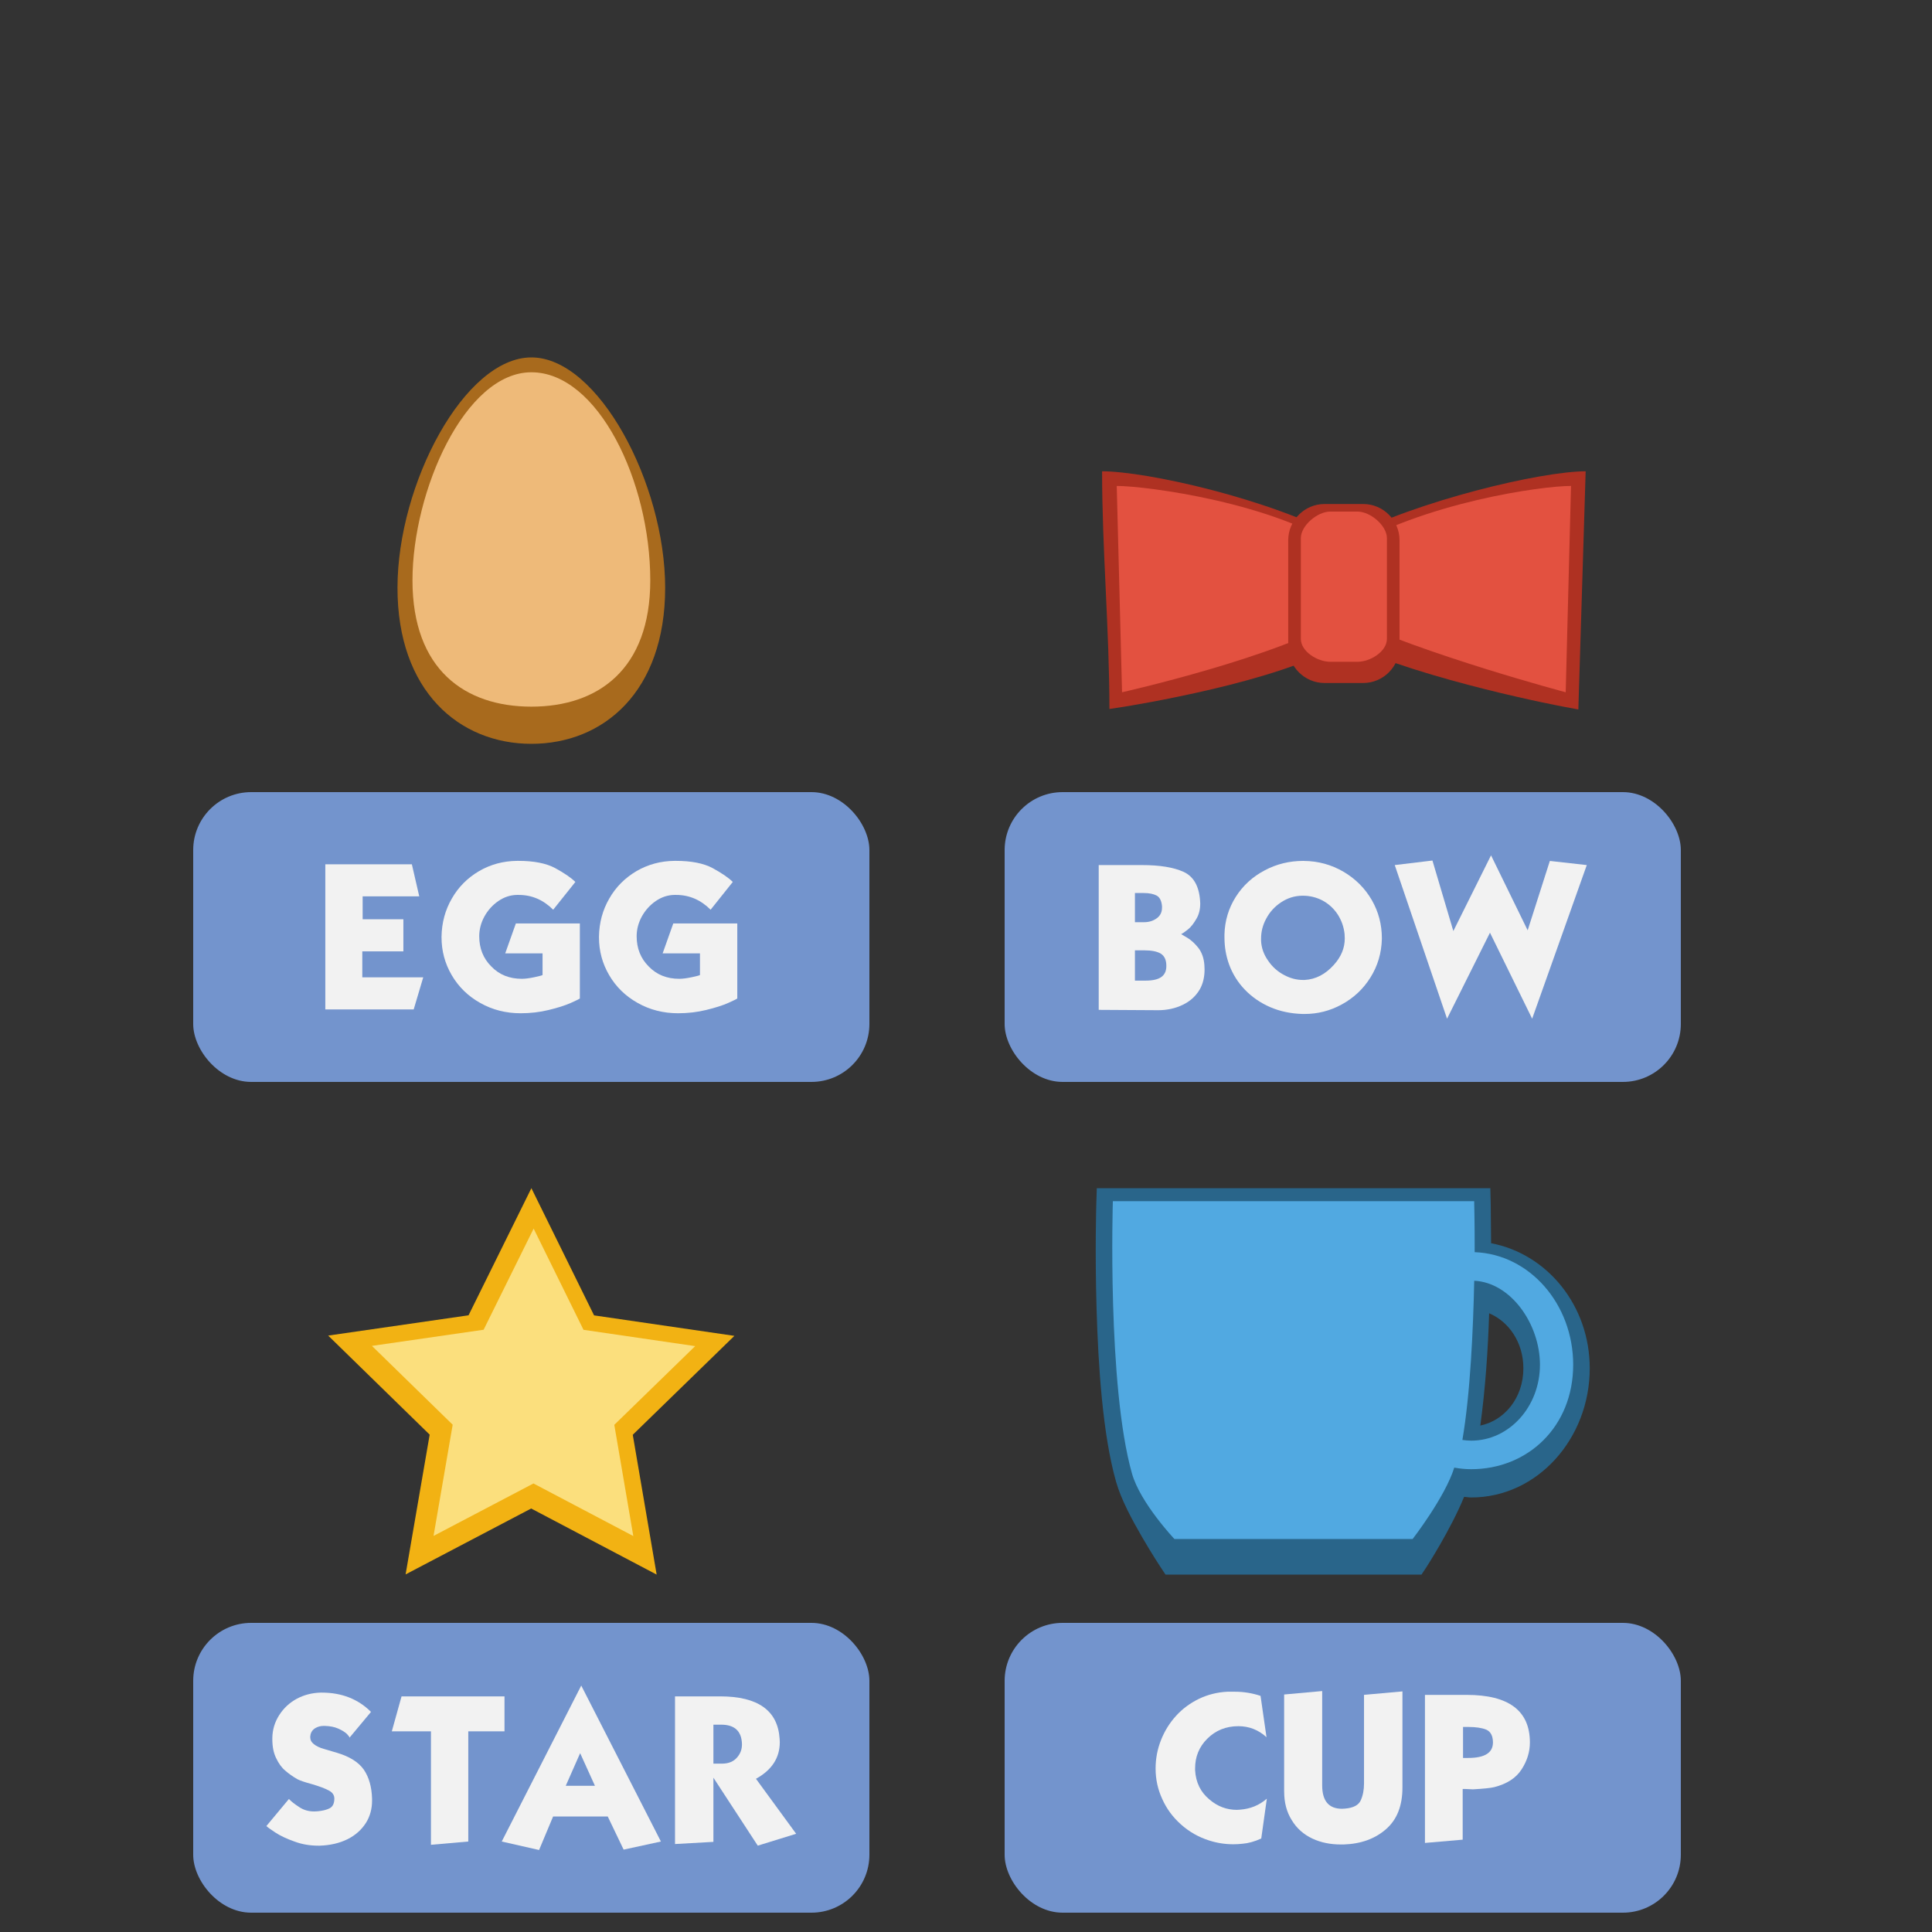<?xml version="1.0" encoding="UTF-8" standalone="no"?>
<!-- Created with Inkscape (http://www.inkscape.org/) -->

<svg
   xmlns:dc="http://purl.org/dc/elements/1.1/"
   xmlns:cc="http://creativecommons.org/ns#"
   xmlns:rdf="http://www.w3.org/1999/02/22-rdf-syntax-ns#"
   xmlns:svg="http://www.w3.org/2000/svg"
   xmlns="http://www.w3.org/2000/svg"
   xmlns:sodipodi="http://sodipodi.sourceforge.net/DTD/sodipodi-0.dtd"
   xmlns:inkscape="http://www.inkscape.org/namespaces/inkscape"
   width="100"
   height="100"
   id="svg12024"
   sodipodi:version="0.32"
   inkscape:version="0.92.1 r15371"
   version="1.0"
   sodipodi:docname="imagename.svg">
  <rect width="100%" height="100%" fill="#333333" stroke="none"/>
  <defs
     id="defs12026" />
  <sodipodi:namedview
     id="base"
     pagecolor="#ffffff"
     bordercolor="#666666"
     borderopacity="1.0"
     inkscape:pageopacity="0.0"
     inkscape:pageshadow="2"
     inkscape:zoom="8"
     inkscape:cx="42.56399"
     inkscape:cy="43.32293"
     inkscape:document-units="px"
     inkscape:current-layer="layer1"
     height="100px"
     width="100px"
     inkscape:window-width="1884"
     inkscape:window-height="1051"
     inkscape:window-x="0"
     inkscape:window-y="0"
     showgrid="false"
     inkscape:window-maximized="1">
    <inkscape:grid
       type="xygrid"
       id="grid860" />
  </sodipodi:namedview>
  <g
     inkscape:label="Calque 1"
     inkscape:groupmode="layer"
     id="layer1">
    <g
       id="g955"
       transform="translate(-1.194,-0.801)">
      <path
         inkscape:connector-curvature="0"
         id="path4249"
         d="m 57.964,62.301 -0.026,0.831 c 0,0 -0.074,2.417 0.014,5.404 0.088,2.987 0.318,6.526 1.01,8.962 0.263,0.926 0.832,1.972 1.341,2.852 0.509,0.88 0.963,1.566 0.963,1.566 l 0.254,0.385 h 13.251 l 0.254,-0.385 c 0,0 1.253,-1.934 1.951,-3.639 0.123,0.008 0.245,0.033 0.368,0.033 3.426,2.17e-4 6.135,-3.048 6.135,-6.688 -0.002,-3.241 -2.191,-5.915 -5.106,-6.472 -0.007,-0.982 -0.02,-2.013 -0.02,-2.013 L 78.333,62.301 H 57.964 Z m 20.307,6.475 c 1.013,0.427 1.772,1.497 1.773,2.847 -7.76e-4,1.552 -0.996,2.709 -2.229,2.965 0.259,-1.897 0.398,-3.912 0.457,-5.812 z"
         style="color:#000000;font-style:normal;font-variant:normal;font-weight:normal;font-stretch:normal;font-size:medium;line-height:normal;font-family:sans-serif;text-indent:0;text-align:start;text-decoration:none;text-decoration-line:none;text-decoration-style:solid;text-decoration-color:#000000;letter-spacing:normal;word-spacing:normal;text-transform:none;writing-mode:lr-tb;direction:ltr;baseline-shift:baseline;text-anchor:start;white-space:normal;clip-rule:nonzero;display:inline;overflow:visible;visibility:visible;opacity:1;isolation:auto;mix-blend-mode:normal;color-interpolation:sRGB;color-interpolation-filters:linearRGB;solid-color:#000000;solid-opacity:1;fill:#29658a;fill-opacity:1;fill-rule:nonzero;stroke:none;stroke-width:1.714;stroke-linecap:butt;stroke-linejoin:miter;stroke-miterlimit:4;stroke-dasharray:none;stroke-dashoffset:0;stroke-opacity:1;color-rendering:auto;image-rendering:auto;shape-rendering:auto;text-rendering:auto;enable-background:accumulate" />
      <path
         sodipodi:nodetypes="cscccccccccccccc"
         inkscape:connector-curvature="0"
         id="path3384"
         d="m 58.795,62.975 c 0,-10e-7 -0.296,9.571 0.993,14.105 0.43,1.514 2.194,3.38 2.194,3.38 h 12.329 c 0,0 1.68,-2.168 2.156,-3.696 0.29,0.054 0.584,0.082 0.878,0.082 2.914,1.85e-4 5.277,-2.187 5.277,-5.408 -0.002,-3.143 -2.257,-5.719 -5.099,-5.825 0.003,-1.55 -0.026,-2.639 -0.026,-2.639 z m 18.704,4.117 c 1.901,0.091 3.401,2.244 3.403,4.347 -3.6e-4,2.171 -1.593,3.93 -3.557,3.93 -0.153,-0.001 -0.306,-0.014 -0.458,-0.037 0.411,-2.385 0.562,-5.784 0.612,-8.24 z"
         style="color:#000000;clip-rule:nonzero;display:inline;overflow:visible;visibility:visible;opacity:1;isolation:auto;mix-blend-mode:normal;color-interpolation:sRGB;color-interpolation-filters:linearRGB;solid-color:#000000;solid-opacity:1;fill:#51a9e1;fill-opacity:1;fill-rule:nonzero;stroke:none;stroke-width:3.896;stroke-linecap:butt;stroke-linejoin:miter;stroke-miterlimit:4;stroke-dasharray:none;stroke-dashoffset:0;stroke-opacity:1;color-rendering:auto;image-rendering:auto;shape-rendering:auto;text-rendering:auto;enable-background:accumulate" />
    </g>
    <g
       id="g923"
       transform="translate(3.268,3.606)">
      <path
         sodipodi:type="star"
         style="color:#000000;clip-rule:nonzero;display:inline;overflow:visible;visibility:visible;opacity:1;isolation:auto;mix-blend-mode:normal;color-interpolation:sRGB;color-interpolation-filters:linearRGB;solid-color:#000000;solid-opacity:1;fill:#f2b213;fill-opacity:1;fill-rule:nonzero;stroke:none;stroke-width:3.539;stroke-linecap:butt;stroke-linejoin:miter;stroke-miterlimit:4;stroke-dasharray:none;stroke-dashoffset:0;stroke-opacity:1;color-rendering:auto;image-rendering:auto;shape-rendering:auto;text-rendering:auto;enable-background:accumulate"
         id="path4252"
         sodipodi:sides="5"
         sodipodi:cx="24.229353"
         sodipodi:cy="68.947044"
         sodipodi:r1="11.053256"
         sodipodi:r2="5.526628"
         sodipodi:arg1="0.9431669"
         sodipodi:arg2="1.5714854"
         inkscape:flatsided="false"
         inkscape:rounded="0"
         inkscape:randomized="0"
         d="m 30.72,77.894 -6.495,-3.42 -6.499,3.411 1.246,-7.234 -5.253,-5.127 7.265,-1.05 3.253,-6.58 3.244,6.584 7.263,1.06 -5.26,5.12 z"
         inkscape:transform-center-x="-0.0023538303"
         inkscape:transform-center-y="-1.053251" />
      <path
         inkscape:transform-center-y="-0.83815894"
         inkscape:transform-center-x="-0.0018730264"
         d="m 29.512,75.9 -5.168,-2.722 -5.172,2.715 0.991,-5.756 -4.18,-4.08 5.781,-0.836 2.589,-5.236 2.581,5.24 5.78,0.844 -4.186,4.074 z"
         inkscape:randomized="0"
         inkscape:rounded="0"
         inkscape:flatsided="false"
         sodipodi:arg2="1.5714854"
         sodipodi:arg1="0.9431669"
         sodipodi:r2="4.3979769"
         sodipodi:r1="8.7959518"
         sodipodi:cy="68.780785"
         sodipodi:cx="24.346918"
         sodipodi:sides="5"
         id="path3404"
         style="color:#000000;clip-rule:nonzero;display:inline;overflow:visible;visibility:visible;opacity:1;isolation:auto;mix-blend-mode:normal;color-interpolation:sRGB;color-interpolation-filters:linearRGB;solid-color:#000000;solid-opacity:1;fill:#fbdf7d;fill-opacity:1;fill-rule:nonzero;stroke:none;stroke-width:3.539;stroke-linecap:butt;stroke-linejoin:miter;stroke-miterlimit:4;stroke-dasharray:none;stroke-dashoffset:0;stroke-opacity:1;color-rendering:auto;image-rendering:auto;shape-rendering:auto;text-rendering:auto;enable-background:accumulate"
         sodipodi:type="star" />
    </g>
    <rect
       style="opacity:1;fill:#7394cd;fill-opacity:1;stroke:none;stroke-width:1;stroke-miterlimit:4;stroke-dasharray:none;stroke-opacity:1"
       id="rect862-3-7"
       width="35"
       height="15"
       x="52"
       y="41"
       ry="3" />
    <g
       aria-label="BOW"
       style="font-style:normal;font-weight:normal;font-size:10.667px;line-height:1.25;font-family:sans-serif;letter-spacing:0px;word-spacing:0px;fill:#f2f2f2;fill-opacity:1;stroke:none"
       id="text911"
       transform="translate(3.873,-0.541)">
      <path
         d="M 56.056,52.829 52.996,52.811 v -7.494 h 2.24 q 1.381,0 2.156,0.353 0.766,0.355 0.85,1.477 0.009,0.082 0.009,0.157 0,0.449 -0.187,0.775 -0.223,0.392 -0.449,0.57 -0.232,0.187 -0.353,0.242 0.027,0.021 0.335,0.198 0.299,0.185 0.57,0.531 0.262,0.355 0.299,0.877 0.009,0.112 0.009,0.223 0,0.597 -0.251,1.037 -0.31,0.522 -0.877,0.793 -0.579,0.28 -1.29,0.28 z m -0.709,-3.099 h -0.476 v 1.568 h 0.551 q 0.579,0 0.839,-0.205 0.235,-0.187 0.235,-0.54 0,-0.03 0,-0.057 -0.009,-0.419 -0.289,-0.597 -0.289,-0.169 -0.859,-0.169 z m -0.018,-2.967 h -0.458 v 1.511 h 0.476 q 0.392,0 0.681,-0.223 0.244,-0.196 0.244,-0.524 0,-0.046 0,-0.091 -0.039,-0.412 -0.28,-0.542 -0.253,-0.13 -0.663,-0.13 z"
         style="font-style:normal;font-variant:normal;font-weight:normal;font-stretch:normal;font-size:9.333px;font-family:Kabel;-inkscape-font-specification:Kabel;fill:#f2f2f2;fill-opacity:1"
         id="path996"
         inkscape:connector-curvature="0" />
      <path
         d="m 63.528,46.903 q -0.588,0.009 -1.082,0.335 -0.504,0.328 -0.784,0.859 -0.262,0.485 -0.262,1.028 0,0.055 0,0.112 0.027,0.551 0.365,1.028 0.326,0.485 0.85,0.754 0.465,0.244 0.95,0.244 0.048,0 0.093,0 0.85,-0.048 1.504,-0.775 0.57,-0.627 0.57,-1.372 0,-0.112 -0.009,-0.226 -0.057,-0.549 -0.355,-1.016 -0.308,-0.467 -0.793,-0.727 -0.476,-0.244 -1.009,-0.244 -0.018,0 -0.036,0 z m 0.093,-1.8 q 1.101,0.009 2.044,0.558 0.934,0.551 1.465,1.465 0.522,0.907 0.522,1.98 0,0.018 0,0.036 -0.027,1.091 -0.588,1.989 -0.558,0.896 -1.502,1.408 -0.896,0.485 -1.905,0.485 -0.055,0 -0.112,0 -0.914,-0.027 -1.67,-0.353 -0.757,-0.328 -1.308,-0.898 -0.549,-0.57 -0.82,-1.306 -0.242,-0.663 -0.242,-1.41 0,-0.075 0,-0.148 0.027,-1.064 0.588,-1.951 0.558,-0.877 1.502,-1.372 0.916,-0.485 1.989,-0.485 0.018,0 0.036,0 z"
         style="font-style:normal;font-variant:normal;font-weight:normal;font-stretch:normal;font-size:9.333px;font-family:Kabel;-inkscape-font-specification:Kabel;fill:#f2f2f2;fill-opacity:1"
         id="path998"
         inkscape:connector-curvature="0" />
      <path
         d="m 73.303,44.813 1.896,3.881 1.148,-3.591 1.912,0.214 -2.828,7.952 -2.183,-4.452 -2.222,4.452 -2.707,-7.952 1.951,-0.235 1.082,3.65 z"
         style="font-style:normal;font-variant:normal;font-weight:normal;font-stretch:normal;font-size:9.333px;font-family:Kabel;-inkscape-font-specification:Kabel;fill:#f2f2f2;fill-opacity:1"
         id="path1000"
         inkscape:connector-curvature="0" />
    </g>
    <g
       id="g930"
       transform="matrix(0.758,0,0,0.758,14.582,-24.899)">
      <g
         transform="matrix(0.784,0,0,0.784,13.082,17.11)"
         id="g4270">
        <path
           inkscape:connector-curvature="0"
           style="color:#000000;font-style:normal;font-variant:normal;font-weight:normal;font-stretch:normal;font-size:medium;line-height:normal;font-family:sans-serif;text-indent:0;text-align:start;text-decoration:none;text-decoration-line:none;text-decoration-style:solid;text-decoration-color:#000000;letter-spacing:normal;word-spacing:normal;text-transform:none;writing-mode:lr-tb;direction:ltr;baseline-shift:baseline;text-anchor:start;white-space:normal;clip-rule:nonzero;display:inline;overflow:visible;visibility:visible;opacity:1;isolation:auto;mix-blend-mode:normal;color-interpolation:sRGB;color-interpolation-filters:linearRGB;solid-color:#000000;solid-opacity:1;fill:#af3122;fill-opacity:1;fill-rule:nonzero;stroke:none;stroke-width:2.2;stroke-linecap:butt;stroke-linejoin:miter;stroke-miterlimit:4;stroke-dasharray:none;stroke-dashoffset:0;stroke-opacity:1;color-rendering:auto;image-rendering:auto;shape-rendering:auto;text-rendering:auto;enable-background:accumulate"
           d="m 96.884,61.123 c -3.829,0 -14.632,2.521 -21.052,5.895 -6.571,-3.546 -17.237,-5.895 -21.066,-5.895 0,6.828 0.638,13.875 0.638,20.703 l 1.27,-0.197 c 0,0 3.501,-0.547 7.693,-1.533 3.976,-0.936 8.455,-2.255 11.477,-4.02 7.285,3.338 19.1,5.547 19.1,5.547 l 1.303,0.244 z"
           id="path4260"
           sodipodi:nodetypes="cccccscccc" />
        <path
           style="color:#000000;clip-rule:nonzero;display:inline;overflow:visible;visibility:visible;opacity:1;isolation:auto;mix-blend-mode:normal;color-interpolation:sRGB;color-interpolation-filters:linearRGB;solid-color:#000000;solid-opacity:1;fill:#e35140;fill-opacity:1;fill-rule:nonzero;stroke:none;stroke-width:5;stroke-linecap:butt;stroke-linejoin:miter;stroke-miterlimit:4;stroke-dasharray:none;stroke-dashoffset:0;stroke-opacity:1;color-rendering:auto;image-rendering:auto;shape-rendering:auto;text-rendering:auto;enable-background:accumulate"
           d="m 56.042,62.399 c 2.553,0 13.916,1.474 19.783,5.647 7.042,-4.236 17.23,-5.647 19.783,-5.647 L 95.146,80.369 c 0,0 -12.362,-3.283 -19.321,-6.605 -5.464,3.488 -19.321,6.605 -19.321,6.605 z"
           id="rect3406"
           inkscape:connector-curvature="0"
           sodipodi:nodetypes="ccccccc" />
        <path
           inkscape:connector-curvature="0"
           style="color:#000000;font-style:normal;font-variant:normal;font-weight:normal;font-stretch:normal;font-size:medium;line-height:normal;font-family:sans-serif;text-indent:0;text-align:start;text-decoration:none;text-decoration-line:none;text-decoration-style:solid;text-decoration-color:#000000;letter-spacing:normal;word-spacing:normal;text-transform:none;writing-mode:lr-tb;direction:ltr;baseline-shift:baseline;text-anchor:start;white-space:normal;clip-rule:nonzero;display:inline;overflow:visible;visibility:visible;opacity:1;isolation:auto;mix-blend-mode:normal;color-interpolation:sRGB;color-interpolation-filters:linearRGB;solid-color:#000000;solid-opacity:1;fill:#af3122;fill-opacity:1;fill-rule:nonzero;stroke:none;stroke-width:2.3;stroke-linecap:butt;stroke-linejoin:miter;stroke-miterlimit:4;stroke-dasharray:none;stroke-dashoffset:0;stroke-opacity:1;color-rendering:auto;image-rendering:auto;shape-rendering:auto;text-rendering:auto;enable-background:accumulate"
           d="m 74.129,63.974 c -1.725,0 -3.15,1.423 -3.15,3.148 v 9.289 c 0,1.725 1.425,3.15 3.15,3.15 h 3.393 c 1.725,0 3.15,-1.425 3.15,-3.15 v -9.289 c 0,-1.725 -1.425,-3.148 -3.15,-3.148 z"
           id="path4268" />
        <path
           style="color:#000000;clip-rule:nonzero;display:inline;overflow:visible;visibility:visible;opacity:1;isolation:auto;mix-blend-mode:normal;color-interpolation:sRGB;color-interpolation-filters:linearRGB;solid-color:#000000;solid-opacity:1;fill:#e35140;fill-opacity:1;fill-rule:nonzero;stroke:none;stroke-width:5;stroke-linecap:butt;stroke-linejoin:miter;stroke-miterlimit:4;stroke-dasharray:none;stroke-dashoffset:0;stroke-opacity:1;color-rendering:auto;image-rendering:auto;shape-rendering:auto;text-rendering:auto;enable-background:accumulate"
           d="m 74.634,64.632 h 2.382 c 1.108,0 2.558,1.211 2.558,2.319 v 8.763 c 0,1.108 -1.45,2 -2.558,2 H 74.634 c -1.108,0 -2.558,-0.892 -2.558,-2 v -8.763 c 0,-1.108 1.45,-2.319 2.558,-2.319 z"
           id="rect3409"
           inkscape:connector-curvature="0"
           sodipodi:nodetypes="sssssssss" />
      </g>
    </g>
    <rect
       style="opacity:1;fill:#7394cd;fill-opacity:1;stroke:none;stroke-width:1;stroke-miterlimit:4;stroke-dasharray:none;stroke-opacity:1"
       id="rect862"
       width="35"
       height="15"
       x="10"
       y="41"
       ry="3" />
    <rect
       style="opacity:1;fill:#7394cd;fill-opacity:1;stroke:none;stroke-width:1;stroke-miterlimit:4;stroke-dasharray:none;stroke-opacity:1"
       id="rect862-3"
       width="35"
       height="15"
       x="52"
       y="84"
       ry="3" />
    <rect
       style="opacity:1;fill:#7394cd;fill-opacity:1;stroke:none;stroke-width:1;stroke-miterlimit:4;stroke-dasharray:none;stroke-opacity:1"
       id="rect862-6"
       width="35"
       height="15"
       x="10"
       y="84"
       ry="3" />
    <g
       aria-label="EGG"
       style="font-style:normal;font-weight:normal;font-size:8px;line-height:1.25;font-family:sans-serif;letter-spacing:0px;word-spacing:0px;fill:#f2f2f2;fill-opacity:1;stroke:none"
       id="text899"
       transform="translate(1.591,-0.535)">
      <path
         d="m 15.247,52.783 v -7.513 h 4.48 l 0.383,1.661 h -2.93 v 1.185 h 2.108 v 1.661 h -2.126 v 1.344 h 3.154 l -0.494,1.661 z"
         style="font-style:normal;font-variant:normal;font-weight:normal;font-stretch:normal;font-size:9.333px;font-family:Kabel;-inkscape-font-specification:Kabel;fill:#f2f2f2;fill-opacity:1"
         id="path989"
         inkscape:connector-curvature="0" />
      <path
         d="m 28.19,46.184 -1.148,1.438 q -0.766,-0.766 -1.784,-0.766 -0.046,0 -0.093,0 -0.513,0.009 -0.962,0.317 -0.447,0.308 -0.718,0.793 -0.271,0.497 -0.271,1.028 0,0.943 0.627,1.568 0.615,0.636 1.577,0.636 0.262,0 0.654,-0.084 0.392,-0.084 0.419,-0.112 v -1.121 h -1.932 l 0.551,-1.549 H 28.422 v 3.883 q -0.036,0.039 -0.476,0.235 -0.449,0.196 -1.139,0.362 -0.69,0.169 -1.447,0.169 -1.146,0 -2.09,-0.531 -0.952,-0.533 -1.483,-1.447 -0.524,-0.898 -0.524,-1.951 0,-0.021 0,-0.039 0.018,-1.082 0.533,-1.969 0.504,-0.886 1.408,-1.42 0.896,-0.522 1.98,-0.531 0.027,0 0.055,0 1.205,0 1.905,0.374 0.718,0.392 1.046,0.718 z"
         style="font-style:normal;font-variant:normal;font-weight:normal;font-stretch:normal;font-size:9.333px;font-family:Kabel;-inkscape-font-specification:Kabel;fill:#f2f2f2;fill-opacity:1"
         id="path991"
         inkscape:connector-curvature="0" />
      <path
         d="m 36.338,46.184 -1.148,1.438 q -0.766,-0.766 -1.784,-0.766 -0.046,0 -0.093,0 -0.513,0.009 -0.962,0.317 -0.447,0.308 -0.718,0.793 -0.271,0.497 -0.271,1.028 0,0.943 0.627,1.568 0.615,0.636 1.577,0.636 0.262,0 0.654,-0.084 0.392,-0.084 0.419,-0.112 v -1.121 h -1.932 l 0.551,-1.549 h 3.313 v 3.883 q -0.036,0.039 -0.476,0.235 -0.449,0.196 -1.139,0.362 -0.69,0.169 -1.447,0.169 -1.146,0 -2.09,-0.531 -0.952,-0.533 -1.483,-1.447 -0.524,-0.898 -0.524,-1.951 0,-0.021 0,-0.039 0.018,-1.082 0.533,-1.969 0.504,-0.886 1.408,-1.42 0.896,-0.522 1.98,-0.531 0.027,0 0.055,0 1.205,0 1.905,0.374 0.718,0.392 1.046,0.718 z"
         style="font-style:normal;font-variant:normal;font-weight:normal;font-stretch:normal;font-size:9.333px;font-family:Kabel;-inkscape-font-specification:Kabel;fill:#f2f2f2;fill-opacity:1"
         id="path993"
         inkscape:connector-curvature="0" />
    </g>
    <g
       aria-label="CUP"
       style="font-style:normal;font-weight:normal;font-size:10.667px;line-height:1.25;font-family:sans-serif;letter-spacing:0px;word-spacing:0px;fill:#f2f2f2;fill-opacity:1;stroke:none"
       id="text903"
       transform="translate(3.452,-0.534)">
      <path
         d="m 61.794,88.314 0.308,2.137 q -0.624,-0.57 -1.456,-0.57 -0.962,0 -1.616,0.654 -0.624,0.627 -0.624,1.531 0,0.046 0,0.093 0.055,0.952 0.747,1.52 0.624,0.533 1.417,0.533 0.075,0 0.15,-0.009 0.811,-0.057 1.399,-0.57 l -0.289,2.062 q -0.513,0.235 -0.971,0.271 -0.242,0.027 -0.476,0.027 -0.643,0 -1.251,-0.196 -0.82,-0.26 -1.456,-0.829 -0.633,-0.561 -0.971,-1.317 -0.344,-0.745 -0.344,-1.577 0,-0.766 0.28,-1.474 0.28,-0.709 0.784,-1.26 0.494,-0.542 1.185,-0.877 0.69,-0.328 1.465,-0.365 h 0.401 q 0.672,0 1.317,0.214 z"
         style="font-style:normal;font-variant:normal;font-weight:normal;font-stretch:normal;font-size:9.333px;font-family:Kabel;-inkscape-font-specification:Kabel;fill:#f2f2f2;fill-opacity:1"
         id="path1003"
         inkscape:connector-curvature="0" />
      <path
         d="m 63.015,93.27 v -5.029 l 1.969,-0.178 v 4.881 q 0,1.212 1.028,1.212 0.073,0 0.157,-0.009 0.645,-0.055 0.811,-0.428 0.169,-0.374 0.169,-0.868 V 88.259 l 1.989,-0.178 v 4.974 q 0,1.42 -0.85,2.156 -0.85,0.747 -2.192,0.793 -0.075,0 -0.141,0 -0.82,0 -1.465,-0.299 -0.7,-0.326 -1.082,-0.962 -0.392,-0.624 -0.392,-1.474 z"
         style="font-style:normal;font-variant:normal;font-weight:normal;font-stretch:normal;font-size:9.333px;font-family:Kabel;-inkscape-font-specification:Kabel;fill:#f2f2f2;fill-opacity:1"
         id="path1005"
         inkscape:connector-curvature="0" />
      <path
         d="m 72.545,89.921 h -0.271 v 1.604 h 0.271 q 1.278,0 1.278,-0.802 0,-0.009 0,-0.018 -0.009,-0.494 -0.346,-0.645 -0.344,-0.139 -0.932,-0.139 z m 1.333,3.117 q -0.271,0.066 -1.091,0.112 -0.299,-0.018 -0.383,-0.018 -0.093,0 -0.148,0 v 2.623 l -1.953,0.169 v -7.663 h 2.158 q 3.274,0 3.274,2.463 0,0.729 -0.428,1.39 -0.428,0.672 -1.429,0.925 z"
         style="font-style:normal;font-variant:normal;font-weight:normal;font-stretch:normal;font-size:9.333px;font-family:Kabel;-inkscape-font-specification:Kabel;fill:#f2f2f2;fill-opacity:1"
         id="path1007"
         inkscape:connector-curvature="0" />
    </g>
    <g
       aria-label="STAR"
       style="font-style:normal;font-weight:normal;font-size:10.667px;line-height:1.25;font-family:sans-serif;letter-spacing:0px;word-spacing:0px;fill:#f2f2f2;fill-opacity:1;stroke:none"
       id="text907"
       transform="translate(2.098,-0.545)">
      <path
         d="m 17.106,89.151 -1.112,1.335 q 0,-0.048 -0.139,-0.196 -0.15,-0.141 -0.44,-0.271 -0.289,-0.13 -0.7,-0.141 -0.036,0 -0.066,0 -0.232,0 -0.428,0.114 -0.223,0.139 -0.253,0.383 -0.009,0.036 -0.009,0.073 0,0.226 0.178,0.365 0.205,0.169 0.551,0.262 0.335,0.103 0.663,0.196 0.971,0.289 1.381,0.868 0.401,0.588 0.428,1.502 0,0.057 0,0.112 0,0.627 -0.308,1.13 -0.346,0.551 -0.962,0.859 -0.624,0.308 -1.447,0.335 -0.027,0 -0.055,0 -0.672,0 -1.242,-0.214 -0.606,-0.214 -0.989,-0.465 -0.383,-0.253 -0.467,-0.337 l 1.167,-1.401 q 0.16,0.178 0.551,0.431 0.326,0.214 0.754,0.214 0.093,0 0.187,-0.009 0.401,-0.039 0.624,-0.16 0.226,-0.121 0.235,-0.476 0,-0.009 0,-0.018 0,-0.271 -0.28,-0.419 -0.299,-0.16 -0.868,-0.328 -0.579,-0.157 -0.766,-0.26 -0.344,-0.196 -0.624,-0.44 -0.28,-0.232 -0.476,-0.652 -0.196,-0.392 -0.196,-0.982 0,-0.027 0,-0.055 0.009,-0.645 0.355,-1.185 0.344,-0.542 0.914,-0.85 0.561,-0.299 1.233,-0.317 0.027,0 0.055,0 1.549,0 2.55,0.998 z"
         style="font-style:normal;font-variant:normal;font-weight:normal;font-stretch:normal;font-size:9.333px;font-family:Kabel;-inkscape-font-specification:Kabel;fill:#f2f2f2;fill-opacity:1"
         id="path980"
         inkscape:connector-curvature="0" />
      <path
         d="m 24.015,90.159 h -1.875 v 5.703 l -1.932,0.169 v -5.872 h -2.026 l 0.504,-1.809 H 24.015 Z"
         style="font-style:normal;font-variant:normal;font-weight:normal;font-stretch:normal;font-size:9.333px;font-family:Kabel;-inkscape-font-specification:Kabel;fill:#f2f2f2;fill-opacity:1"
         id="path982"
         inkscape:connector-curvature="0" />
      <path
         d="m 23.872,95.862 4.115,-8.073 4.124,8.073 -1.93,0.419 -0.823,-1.716 H 26.531 l -0.727,1.736 z m 4.824,-2.885 -0.766,-1.688 -0.745,1.688 z"
         style="font-style:normal;font-variant:normal;font-weight:normal;font-stretch:normal;font-size:9.333px;font-family:Kabel;-inkscape-font-specification:Kabel;fill:#f2f2f2;fill-opacity:1"
         id="path984"
         inkscape:connector-curvature="0" />
      <path
         d="m 37.031,92.615 2.08,2.846 -1.987,0.615 L 34.828,92.558 v 3.322 l -1.987,0.112 v -7.643 h 2.333 q 2.939,0 3.081,2.192 0.009,0.093 0.009,0.178 0,1.215 -1.233,1.896 z M 34.828,91.831 h 0.44 q 0.513,0 0.784,-0.319 0.253,-0.289 0.253,-0.663 0,-0.027 0,-0.055 -0.039,-0.98 -1.076,-0.98 H 34.828 Z"
         style="font-style:normal;font-variant:normal;font-weight:normal;font-stretch:normal;font-size:9.333px;font-family:Kabel;-inkscape-font-specification:Kabel;fill:#f2f2f2;fill-opacity:1"
         id="path986"
         inkscape:connector-curvature="0" />
    </g>
    <g
       id="g959"
       transform="translate(2.584,-0.5)">
      <path
         style="opacity:0.99;fill:#aa6b1e;fill-opacity:1;stroke:none;stroke-width:0.753;stroke-miterlimit:4;stroke-dasharray:none;stroke-opacity:1"
         d="m 31.844,30.923 c 0,5.385 -3.196,8.077 -6.923,8.077 -3.727,0 -6.94,-2.723 -6.931,-8.092 0.008,-5.369 3.47,-11.908 6.931,-11.908 3.462,0 6.923,6.538 6.923,11.923 z"
         id="path3336-1-7"
         inkscape:connector-curvature="0"
         sodipodi:nodetypes="zzzzz" />
      <path
         style="opacity:0.99;fill:#efbb7a;fill-opacity:1;stroke:none;stroke-width:0.73;stroke-miterlimit:4;stroke-dasharray:none;stroke-opacity:1"
         d="m 31.074,30.538 c 0,4.615 -2.71,6.538 -6.154,6.538 -3.444,0 -6.154,-1.923 -6.154,-6.538 0,-4.615 2.71,-10.769 6.154,-10.769 3.444,0 6.154,5.643 6.154,10.769 z"
         id="path3336-7"
         inkscape:connector-curvature="0"
         sodipodi:nodetypes="szzzs" />
    </g>
  </g>
</svg>
